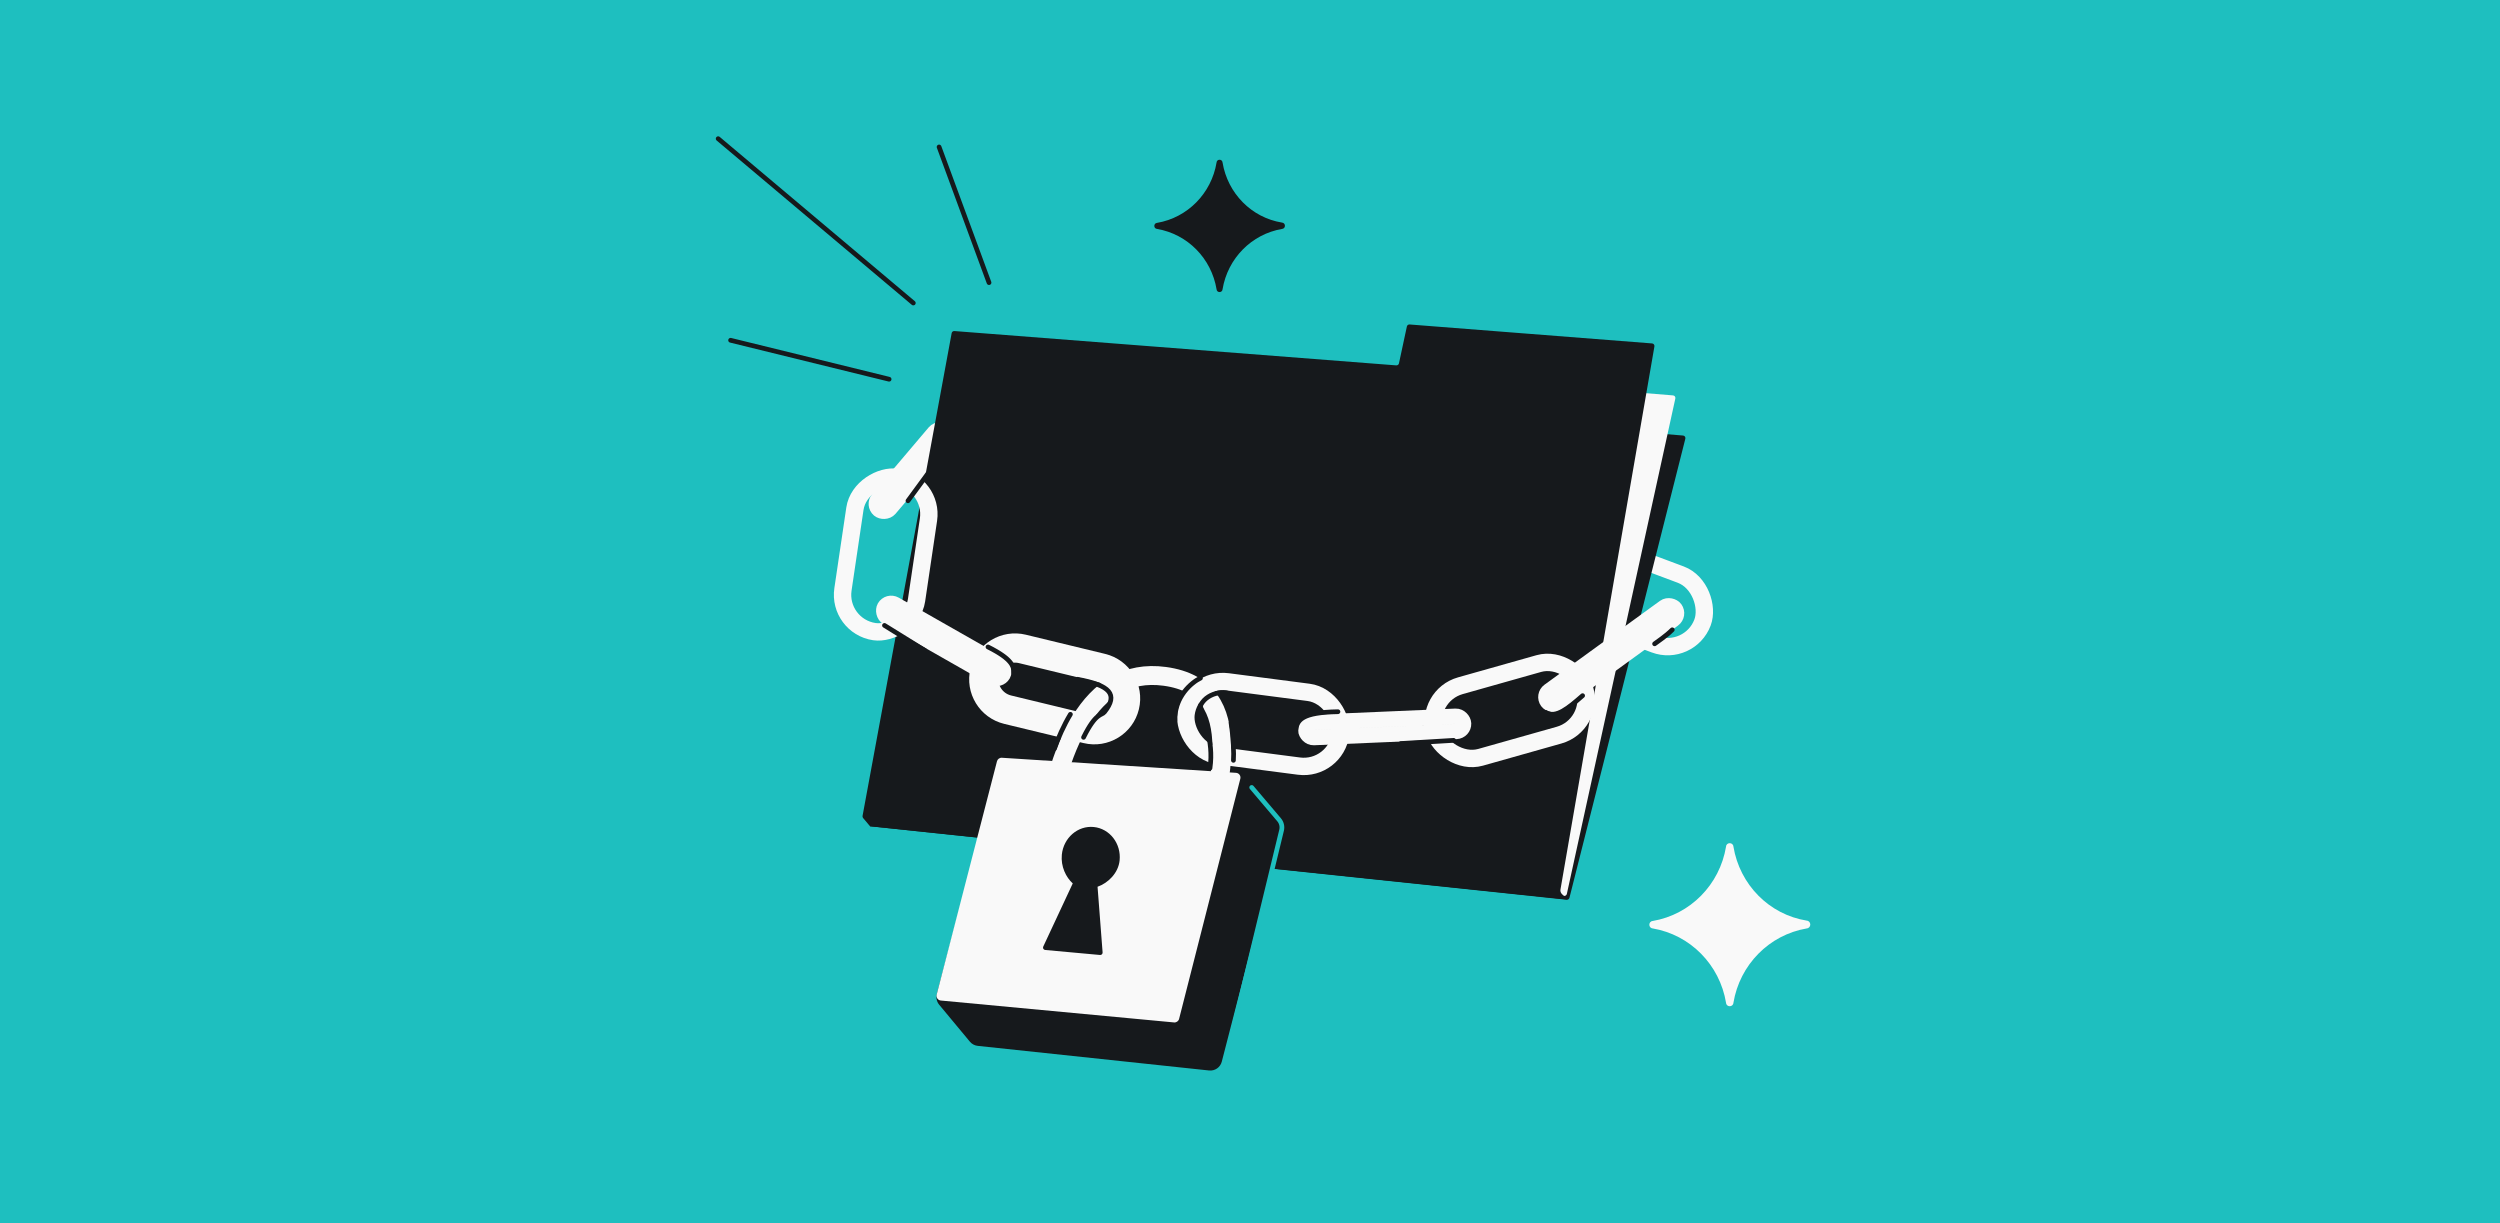 <svg width="1304" height="638" viewBox="0 0 1304 638" fill="none" xmlns="http://www.w3.org/2000/svg">
<rect x="0" y="0" width="1304" height="638" fill="#808080" stroke="none"/>
<rect width="1304" height="638" transform="matrix(-1 0 0 -1 1304 638)" fill="#1EBFBF"/>
<rect x="881.241" y="342.847" width="81.334" height="38.795" rx="19.397" transform="rotate(-159.485 881.241 342.847)" stroke="#F9F9F9" stroke-width="9.063"/>
<rect x="496.145" y="227.582" width="53.57" height="7.976" rx="3.988" transform="rotate(130.296 496.145 227.582)" stroke="#F9F9F9" stroke-width="7.976"/>
<path d="M453.815 430.992L817.184 469.301C817.845 469.37 818.457 468.943 818.62 468.299L879.074 228.834C879.276 228.033 878.71 227.242 877.887 227.174L506.307 196.828C505.64 196.773 505.036 197.22 504.893 197.874L453.815 430.992Z" fill="#16191C"/>
<path d="M453.933 429.154L815.825 467.307C816.502 467.379 817.125 466.929 817.27 466.264L873.856 207.859C874.029 207.068 873.465 206.307 872.659 206.241L501.066 175.893C500.383 175.837 499.769 176.306 499.643 176.979L452.76 427.579C452.616 428.346 453.157 429.072 453.933 429.154Z" fill="#F9F9F9"/>
<path d="M862.947 180.692L813.939 463.971C813.788 464.843 814.078 465.733 814.714 466.348L817.671 469.208L453.818 430.991L450.198 426.683C449.941 426.378 449.835 425.973 449.907 425.581L496.386 173.762C496.51 173.089 497.122 172.619 497.804 172.672L728.288 190.579C728.955 190.631 729.558 190.181 729.698 189.527L733.825 170.293C733.965 169.639 734.568 169.189 735.236 169.241L861.734 179.131C862.519 179.192 863.081 179.916 862.947 180.692Z" fill="#16191C"/>
<path d="M625.576 452.268C636.012 411.112 652.514 358.894 607.563 352.792C567.723 347.383 551.139 391.672 544.501 438.613" stroke="#F9F9F9" stroke-width="9.866" stroke-linecap="round" stroke-linejoin="round"/>
<path d="M488.657 518.531L519.301 403.261C520.053 400.433 522.689 398.523 525.611 398.689L645.958 405.536C647.644 405.632 649.218 406.415 650.31 407.704L652.881 410.735L667.15 427.561C668.446 429.088 668.918 431.15 668.418 433.089L637.278 553.772C636.514 556.733 633.696 558.686 630.656 558.363L509.981 545.525C508.384 545.355 506.917 544.569 505.89 543.334L489.873 524.056C488.597 522.52 488.144 520.461 488.657 518.531Z" fill="#16191C"/>
<path d="M652.88 410.734L667.186 427.604C668.461 429.107 668.94 431.129 668.476 433.044L640.242 549.554" stroke="#1EBFBF" stroke-width="2.466" stroke-linecap="round" stroke-linejoin="round"/>
<path d="M488.564 518.804L520.025 397.089C520.321 395.943 521.39 395.169 522.572 395.245L644.722 403.11C646.263 403.209 647.335 404.684 646.953 406.181L615.014 531.456C614.714 532.633 613.603 533.416 612.394 533.302L490.722 521.877C489.21 521.735 488.184 520.274 488.564 518.804Z" fill="#F9F9F9"/>
<path d="M570.503 431.366C562.18 430.54 554.725 437.001 553.852 445.797C553.241 451.951 556.014 457.617 559.548 460.787L544.15 493.756C543.789 494.53 544.305 495.428 545.156 495.506L573.775 498.118C574.535 498.187 575.175 497.556 575.117 496.795L572.482 462.526C578.041 460.592 583.346 455.313 583.994 448.789C584.867 439.992 578.827 432.192 570.503 431.366Z" fill="#16191C"/>
<rect x="487.138" y="251.845" width="81.334" height="38.795" rx="19.397" transform="rotate(98.428 487.138 251.845)" stroke="#F9F9F9" stroke-width="9.063"/>
<path fill-rule="evenodd" clip-rule="evenodd" d="M572.834 355.881L531.488 345.875C526.823 344.746 522.127 347.613 520.998 352.277C519.869 356.942 522.736 361.638 527.4 362.767L568.746 372.772C573.411 373.901 578.107 371.035 579.236 366.37C580.365 361.706 577.499 357.01 572.834 355.881ZM535.072 331.064C522.228 327.955 509.295 335.848 506.187 348.693C503.078 361.537 510.971 374.47 523.816 377.578L565.162 387.584C578.007 390.692 590.939 382.799 594.048 369.955C597.156 357.11 589.263 344.178 576.418 341.069L535.072 331.064Z" fill="#F9F9F9"/>
<rect x="463.341" y="313.23" width="71.158" height="7.976" rx="3.988" transform="rotate(29.656 463.341 313.23)" stroke="#F9F9F9" stroke-width="7.976"/>
<path d="M549.996 390.52C551.795 385.192 554.958 378.158 558.319 372.592M561.915 354.298C579.076 357.432 583.392 362.188 576.108 371.385C574.542 373.362 571.732 371.385 565.181 384.601M528.755 350.925C528.755 347.893 528.492 344.034 515.331 337.453M461.348 326.223L482.437 339.313M483.862 247.2L473.599 261.206" stroke="#16191C" stroke-width="2.466" stroke-linecap="round"/>
<rect x="621.146" y="353.141" width="81.334" height="38.795" rx="19.397" transform="rotate(7.417 621.146 353.141)" stroke="#F9F9F9" stroke-width="9.063"/>
<rect x="743.062" y="362.947" width="81.334" height="38.795" rx="19.397" transform="rotate(-15.772 743.062 362.947)" stroke="#F9F9F9" stroke-width="9.063"/>
<rect x="680.909" y="376.944" width="82.421" height="7.976" rx="3.988" transform="rotate(-2.461 680.909 376.944)" stroke="#F9F9F9" stroke-width="7.976"/>
<rect x="804.721" y="362.712" width="82.421" height="7.976" rx="3.988" transform="rotate(-35.979 804.721 362.712)" stroke="#F9F9F9" stroke-width="7.976"/>
<path d="M631.13 400.654C633.278 385.685 627.269 375.193 626.211 368.386C626.174 368.148 626.215 367.905 626.328 367.691C630.204 360.374 641.259 359.742 643.356 363.588M626.159 353.715C621.592 355.885 612.526 363.375 612.8 375.981M643.356 396.589C643.661 393.315 643.308 384.67 642.114 377.072M675.864 381.824C676.036 375.311 679.361 371.573 697.873 371.23M758.216 386.17L730.669 387.829M825.484 362.854C818.157 369.253 811.519 374.939 806.19 371.579M863.048 335.814C864.583 334.615 868.789 331.939 872.252 328.506" stroke="#16191C" stroke-width="2.466" stroke-linecap="round"/>
<path d="M489.826 76.661L515.875 147.42M374.598 72.34L476.384 158.053M381.079 177.486L463.756 197.803" stroke="#16191C" stroke-width="2.466" stroke-linecap="round"/>
<path d="M900.309 523.085C900.5 525.436 903.939 525.435 904.15 523.085C907.442 503.216 922.806 487.617 942.376 484.275C944.86 484.046 944.86 480.419 942.376 480.19C922.806 477.033 907.442 461.434 904.15 441.565C903.939 439.215 900.5 439.214 900.309 441.565C897.016 461.434 881.653 477.033 862.082 480.375C859.703 480.595 859.701 484.075 862.082 484.275C881.653 487.617 897.016 503.216 900.309 523.085Z" fill="#F9F9F9"/>
<path d="M634.562 150.913C634.718 152.822 637.509 152.82 637.68 150.913C640.352 134.787 652.822 122.127 668.706 119.414C670.722 119.228 670.722 116.284 668.706 116.098C652.822 113.536 640.352 100.876 637.68 84.749C637.509 82.842 634.718 82.841 634.562 84.749C631.89 100.876 619.421 113.536 603.536 116.249C601.606 116.427 601.604 119.252 603.536 119.414C619.421 122.127 631.89 134.787 634.562 150.913Z" fill="#16191C"/>
</svg>
